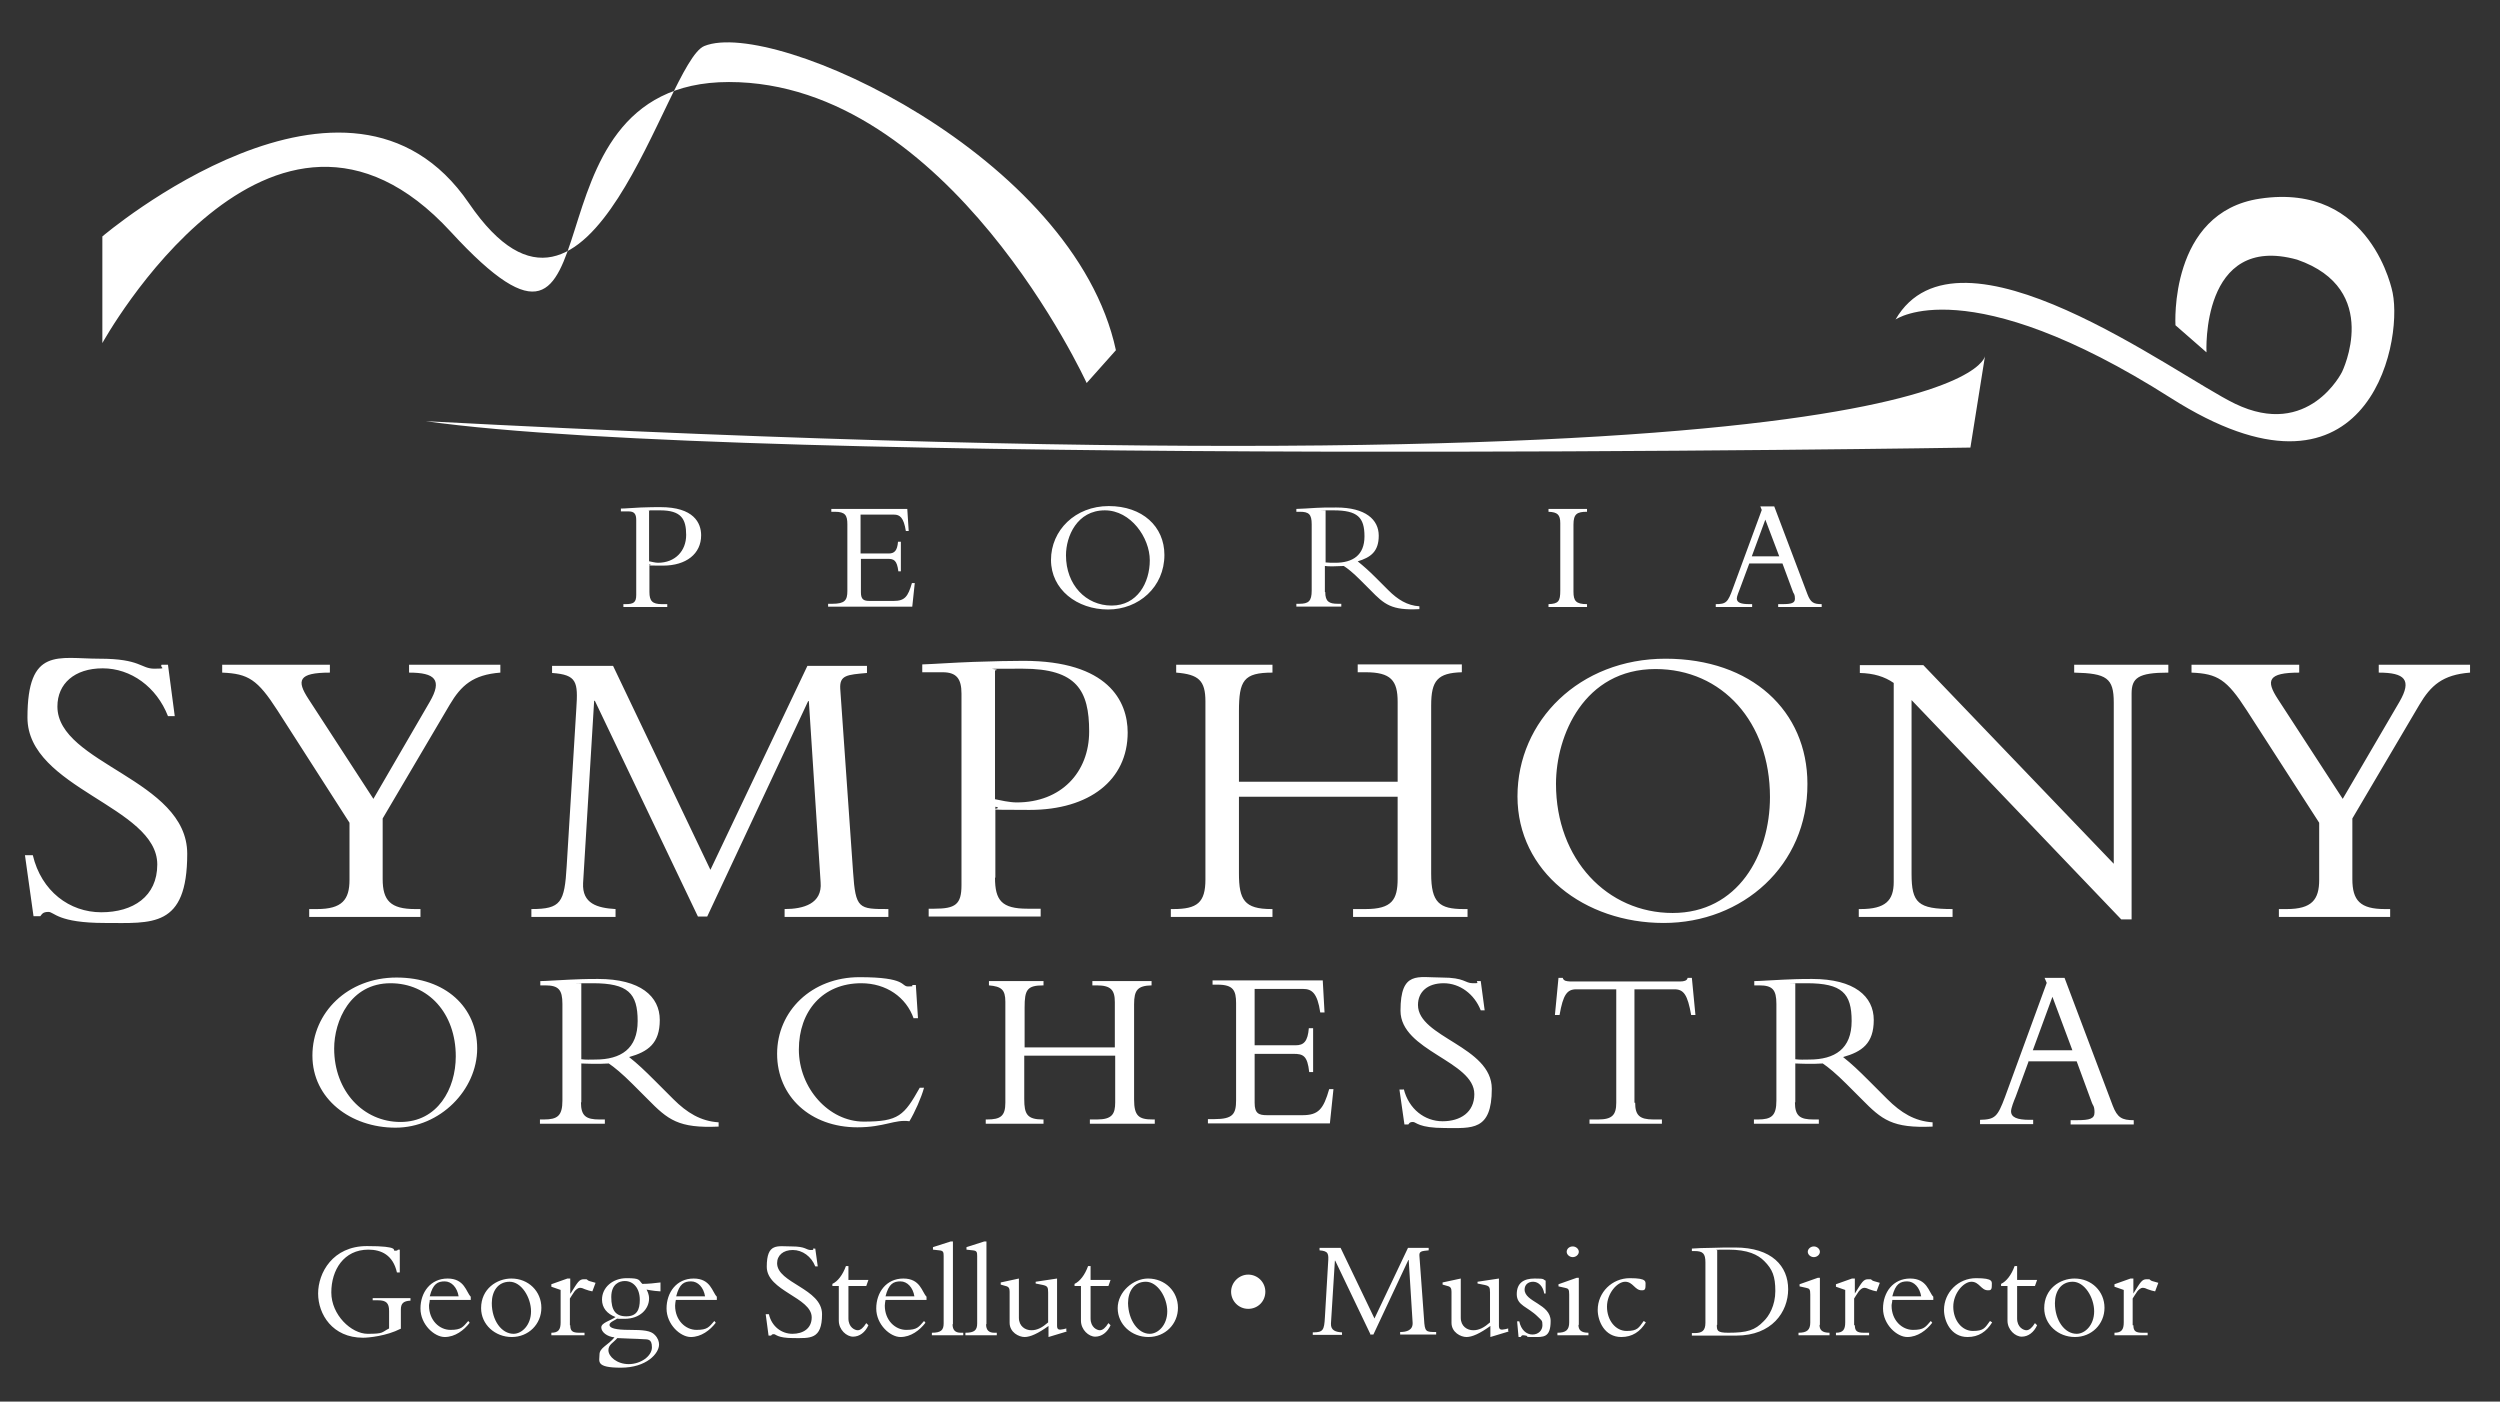 <?xml version="1.0" encoding="UTF-8"?>
<svg id="Layer_1" xmlns="http://www.w3.org/2000/svg" version="1.1" viewBox="0 0 701 393">
  <rect x="0" y="0" width="701" height="393" fill="#333333" stroke="none"/>
  <!-- Generator: Adobe Illustrator 29.5.1, SVG Export Plug-In . SVG Version: 2.1.0 Build 141)  -->
  <defs>
    <style>
      .st0 {
        fill: #fff;
      }
    </style>
  </defs>
  <path class="st0" d="M112.3,372.6c-3.9,2-8.9,2.5-10.5,2.5-8.6,0-12.6-6.6-12.6-12.4s4.1-13.3,13.7-13.3,7,1.3,7.8,1.3.7-.1.9-.3h.5v6.4h-.8c-1.1-4.9-4.4-6.4-8-6.4-6.9,0-10.4,5.7-10.4,12s5.6,11.6,10.2,11.6,3.8-.4,6-1.5v-4.9c0-2.2-.8-3-3.1-3h-1.5v-.6h10.6v.7c-2,.1-2.7.8-2.7,2.5v5.4h0ZM120.5,364.5c0,.6-.2,1.1-.2,1.6,0,4.1,2.9,6.8,6,6.8s3.5-.8,5-2.5l.4.5c-1.6,2.1-4.1,4-7,4s-6.8-3.5-6.8-8,2.8-8.4,7.6-8.4,5.2,3.8,6.5,5.1v.9h-11.5ZM128.6,363.5c-.4-2.5-2-4.2-3.9-4.2s-3.3.6-4.2,4.2h8.1ZM143.4,358.5c4.8,0,8.4,3.6,8.4,8.2s-3.6,8.2-8.3,8.2-8.6-3.5-8.6-8.1c0-5.4,4.4-8.3,8.5-8.3ZM144,374c2.3,0,4.9-2.4,4.9-6.3s-2.7-8.3-6-8.3-5,2.7-5,6c0,4.8,2.7,8.6,6.1,8.6ZM159.9,371.6c0,1.6.6,2.1,2.5,2.1h1.5v.7h-9.3v-.7c2,0,2.6-.9,2.6-2.9v-9.1l-2.6-.9v-.7l4.5-1.6h.8v4.2h.1c2-3.2,2.4-4,3.7-4s.6,0,1.3.4c.4.2,1.1.3,2,.6l-.9,2.4c-.6-.1-1.3-.3-2.1-.6-.4-.2-.9-.4-1.4-.4s-1.1.5-1.5,1c-.5.7-.9,1.4-1.3,2v7.5h0ZM185.2,362.1c-.6,0-2.4-.2-3.9-.5.2.4.7,1.3.7,2.5,0,2.9-2.5,5.7-6.9,5.7s-1.1-.1-1.8-.3c-.6.7-2.4,1.1-2.4,2s1.7,1.4,5.6,1.4,6,.2,7.1,1.4c.9.9,1.2,1.9,1.2,2.7,0,2.5-3.5,6.5-10.7,6.5s-6-1.8-6-3.7,2.4-2.6,4.2-4.8c-2.1-.2-3.7-1.5-3.7-2.8s2.6-1.9,4-2.9c-2.4-.9-3.8-2.6-3.8-4.9,0-3.4,3-6,6.9-6s3.3.5,4.4,1.6c1.8,0,3.4-.2,5.1-.4v2.5h0ZM176.3,382.5c3.3,0,6.5-2.2,6.5-4.7s-1.2-2.2-2.6-2.3c-1-.1-6-.2-7.1-.3-1.1,1.3-2.5,1.8-2.5,3.4,0,1.8,2.4,3.9,5.7,3.9ZM175.2,359.2c-1.5,0-3.8.8-3.8,4.5s1.2,5.4,4.2,5.4,3.8-1.9,3.8-4.6c0-3.3-1.8-5.3-4.2-5.3ZM189.5,364.5c-.1.6-.2,1.1-.2,1.6,0,4.1,2.9,6.8,6,6.8s3.5-.8,5-2.5l.4.5c-1.6,2.1-4.1,4-7,4s-6.8-3.5-6.8-8,2.8-8.4,7.6-8.4,5.2,3.8,6.5,5.1v.9h-11.5ZM197.7,363.5c-.4-2.5-2-4.2-3.9-4.2s-3.3.6-4.2,4.2h8.1ZM215.6,368.5c.8,3.5,3.6,5.5,6.6,5.5s5.4-1.5,5.4-4.6c0-5.6-12.6-7.4-12.6-14.2s3-5.7,7-5.7,4,1,5.3,1,.5-.1.7-.4h.6l.7,5h-.7c-1.1-2.8-3.6-4.6-6.3-4.6s-4.4,1.5-4.4,3.7c0,5.6,12.6,7.1,12.6,14.3s-3.4,6.7-8,6.7-4.9-1.1-5.5-1.1-.6.2-.8.4h-.7l-.8-6h.9ZM243.5,358.9l-.6,1.7h-5v9.1c0,2.5,1.8,3.3,2.6,3.3s1.6-.7,2.4-2l.6.6c-.9,2-2.5,3.2-4.3,3.2s-4-1.9-4-4.5v-9.7h-1.8v-.6c1.5-.7,2.9-2.5,3.8-5h.7v3.9h5.6ZM248.3,364.5c-.1.6-.2,1.1-.2,1.6,0,4.1,2.9,6.8,6,6.8s3.5-.8,5-2.5l.4.5c-1.6,2.1-4.1,4-7,4s-6.8-3.5-6.8-8,2.8-8.4,7.6-8.4,5.2,3.8,6.5,5.1v.9h-11.5ZM256.4,363.5c-.4-2.5-2-4.2-3.9-4.2s-3.3.6-4.2,4.2h8.1ZM267.1,371.3c0,1.6.7,2.4,2.3,2.4h.7v.7h-8.8v-.7c2.5,0,3.3-.7,3.3-2.6v-18.9c0-1.1-.1-1.5-1.2-1.6l-1.8-.2v-.7l5-1.6h.6v23.2h-.1ZM276.5,371.3c0,1.6.7,2.4,2.3,2.4h.7v.7h-8.8v-.7c2.5,0,3.3-.7,3.3-2.6v-18.9c0-1.1-.1-1.5-1.2-1.6l-1.8-.2v-.7l5-1.6h.6v23.2h-.1ZM299.3,373.3l-5.3,1.6v-3.1c-2.9,2.1-5.1,3.1-6.7,3.1s-4.2-1.3-4.2-4v-8.7c0-.9-.2-1.4-1.1-1.6l-1.4-.4v-.6l5.1-1.1v11c0,2.4,1.8,3.5,3.5,3.5s3.1-.8,4.7-2.2v-8.4c0-1.5-.2-1.8-1.5-2.1l-2-.4v-.5l6-.9v13.2c0,1.1.4,1.3,1.8,1l.8-.2v.8h.3ZM311.4,358.9l-.6,1.7h-5v9.1c0,2.5,1.8,3.3,2.6,3.3s1.6-.7,2.4-2l.6.6c-.9,2-2.5,3.2-4.3,3.2s-4-1.9-4-4.5v-9.7h-1.8v-.6c1.5-.7,2.9-2.5,3.8-5h.7v3.9h5.6ZM321.9,358.5c4.8,0,8.4,3.6,8.4,8.2s-3.6,8.2-8.3,8.2-8.6-3.5-8.6-8.1,4.4-8.3,8.5-8.3ZM322.4,374c2.3,0,4.9-2.4,4.9-6.3s-2.7-8.3-6-8.3-5,2.7-5,6c.1,4.8,2.8,8.6,6.1,8.6ZM354.8,362.2c0,2.7-2.1,4.8-4.8,4.8s-4.8-2.2-4.8-4.8,2.2-4.8,4.8-4.8c2.6,0,4.8,2.1,4.8,4.8ZM384.4,374.4l-10-20.9h-.1l-1.1,17.6c-.1,2,1.4,2.4,3.1,2.5v.7h-8.2v-.7c2.9,0,3.2-.6,3.4-4.2l.9-15.3c.2-2.6.1-3.3-2.4-3.5v-.7h5.9l9.5,19.8,9.4-19.8h5.8v.7c-1.9.2-2.7.2-2.6,1.5l1.3,17.8c.2,3.6.5,3.6,3.4,3.6v.7h-10.1v-.7c1.8,0,3.6-.5,3.5-2.6l-1.1-17.6h-.1l-9.8,20.9h-.7v.2h0ZM423.2,373.3l-5.3,1.6v-3.1c-2.9,2.1-5.1,3.1-6.7,3.1s-4.2-1.3-4.2-4v-8.7c0-.9-.2-1.4-1.1-1.6l-1.4-.4v-.6l5.1-1.1v11c0,2.4,1.8,3.5,3.5,3.5s3.1-.8,4.7-2.2v-8.4c0-1.5-.2-1.8-1.5-2.1l-2-.4v-.5l6-.9v13.2c0,1.1.4,1.3,1.8,1l.8-.2v.8h.3ZM426,370.5c.5,2.4,2,3.7,3.7,3.7s2.8-1.2,2.8-2.6-.2-1.3-1.3-2.4c-2.8-2.8-5.9-3.1-5.9-6.3s2-4.4,5-4.4,2.2.2,3.1.6v3.6c.1,0-.4,0-.4,0-.3-2-1.6-3.3-3.1-3.3s-2.4.9-2.4,2.2c0,3.5,7.3,4,7.3,8.8s-2.1,4.5-4.9,4.5-1.3-.1-1.7-.3c-.4-.1-.7-.2-1.1-.2s-.5.2-.7.5h-.6l-.4-4.4h.6ZM442.6,371.5c0,1.4.7,2.2,2.8,2.2v.7h-8.7v-.7c2.4,0,3.3-.8,3.3-2.9v-7.8c0-1.5-.2-1.7-1.2-1.9l-1.8-.4v-.6l5.1-1.8h.6v13.2h0ZM441,349.5c.9,0,1.7.7,1.7,1.5s-.8,1.5-1.7,1.5-1.7-.7-1.7-1.5.7-1.5,1.7-1.5ZM461.5,370.8c-1.6,2.6-3.8,4.1-6.9,4.1-4.7,0-6.6-4.5-6.6-7.6,0-4.9,4-8.9,9-8.9s4.4,1,4.4,2.2-.5,1.2-1.1,1.2c-1.9,0-2.4-2.4-4.6-2.4s-5.1,3.2-5.1,7,2.4,6.8,5.5,6.8,3.4-.9,4.8-2.8l.6.4ZM478.2,354c0-2.5-.7-3.2-3-3.2h-.8v-.7c1.5-.1,3.4-.2,5.5-.2,2.2-.1,4.5-.1,6.6-.1,10.4,0,14.9,5.3,14.9,11.7s-4.6,13-14.5,13h-12.5v-.7h.7c2.1,0,3.1-.6,3.1-2.9v-16.9h0ZM481.4,371.5c0,1.6.1,2.2,3.2,2.2,5.3,0,7.5-.7,9.9-3.2,1.5-1.4,3.3-4.4,3.3-8.5s-.8-6.1-3.1-8.4c-1.8-1.8-4.6-3.2-10.1-3.2s-2.7.1-3.1.2v20.9h0ZM510.2,371.5c0,1.4.7,2.2,2.8,2.2v.7h-8.7v-.7c2.4,0,3.3-.8,3.3-2.9v-7.8c0-1.5-.2-1.7-1.2-1.9l-1.8-.4v-.6l5.1-1.8h.6v13.2h0ZM508.6,349.5c.9,0,1.7.7,1.7,1.5s-.8,1.5-1.7,1.5-1.7-.7-1.7-1.5.8-1.5,1.7-1.5ZM520.1,371.6c0,1.6.6,2.1,2.5,2.1h1.5v.7h-9.3v-.7c2,0,2.6-.9,2.6-2.9v-9.1l-2.6-.9v-.7l4.5-1.6h.8v4.2h0c2-3.2,2.4-4,3.7-4s.6,0,1.3.4c.4.2,1.1.3,2,.6l-.9,2.4c-.6-.1-1.3-.3-2.1-.6-.4-.2-.9-.4-1.4-.4s-1.1.5-1.5,1c-.5.7-.9,1.4-1.3,2v7.5h.1ZM530.6,364.5c0,.6-.2,1.1-.2,1.6,0,4.1,2.9,6.8,6,6.8s3.5-.8,5-2.5l.4.5c-1.6,2.1-4.1,4-7,4s-6.8-3.5-6.8-8,2.8-8.4,7.6-8.4,5.2,3.8,6.5,5.1v.9h-11.5ZM538.7,363.5c-.4-2.5-2-4.2-3.9-4.2s-3.3.6-4.2,4.2h8.1ZM558.6,370.8c-1.6,2.6-3.8,4.1-6.9,4.1-4.7,0-6.6-4.5-6.6-7.6,0-4.9,4-8.9,9-8.9s4.4,1,4.4,2.2-.5,1.2-1.1,1.2c-1.9,0-2.4-2.4-4.6-2.4s-5.1,3.2-5.1,7,2.4,6.8,5.5,6.8,3.4-.9,4.8-2.8l.6.4ZM571.2,358.9l-.6,1.7h-5v9.1c0,2.5,1.8,3.3,2.6,3.3s1.6-.7,2.4-2l.6.6c-.9,2-2.5,3.2-4.3,3.2s-4-1.9-4-4.5v-9.7h-1.8v-.6c1.5-.7,2.9-2.5,3.8-5h.7v3.9h5.6ZM581.7,358.5c4.8,0,8.4,3.6,8.4,8.2s-3.6,8.2-8.3,8.2-8.6-3.5-8.6-8.1c0-5.4,4.4-8.3,8.5-8.3ZM582.3,374c2.3,0,4.9-2.4,4.9-6.3s-2.7-8.3-6-8.3-5,2.7-5,6c0,4.8,2.7,8.6,6.1,8.6ZM598.2,371.6c0,1.6.6,2.1,2.5,2.1h1.5v.7h-9.3v-.7c2,0,2.6-.9,2.6-2.9v-9.1l-2.6-.9v-.7l4.5-1.6h.8v4.2h0c2-3.2,2.4-4,3.7-4s.6,0,1.3.4c.4.2,1.1.3,2,.6l-.9,2.4c-.6-.1-1.3-.3-2.1-.6-.4-.2-.9-.4-1.4-.4s-1.1.5-1.5,1c-.5.7-.9,1.4-1.3,2v7.5h.1ZM556.6,99.8s-3.3,41.2-437.2,18.3c90.9,12.9,433.1,7.4,433.1,7.4l4.1-25.7ZM531.5,89.6s20.1-14.3,77.2,22c54.6,34.7,65.2-14.5,62.2-29.5,0,0-5.8-31.1-37.2-26.4-25.6,3.8-23.7,35.5-23.7,35.5l8.7,7.6s-1.7-33.5,25.4-26c24,8.3,12.6,31.5,12.6,31.5,0,0-9.3,18.9-30,8.9-16.8-8.1-77.6-54-95.2-23.6ZM312.9,98.2l-8.2,9.2s-38.6-84.4-100.3-84.4-27.7,96.7-78,42-97.7,31.2-97.7,31.2v-29.9s69-58.8,102.8-9.3c34.5,50.4,55-39.7,66-44.1,19.5-7.9,103.7,30.8,115.4,85.3ZM182.1,166c0,2.5.8,3.4,3.5,3.4h1.5v.8h-12.3v-.8h.6c2.3,0,3-.5,3-2.6v-21c0-1.6-.5-2.4-2.1-2.4h-2.2v-.8c1.2,0,3.4-.2,5.6-.3,2.2-.1,4.3-.1,5.5-.1,9.3,0,11.4,4.4,11.4,7.9,0,5.2-4.2,8.5-10.7,8.5s-2.4-.1-3.8-.4v7.8ZM182.1,157.4c.6.1,1.6.4,2.4.4,4.8,0,7.9-3.3,7.9-7.8s-1.4-6.9-7.3-6.9-2,0-3.1.2v14.1h.1ZM252.7,160.2h-.8c-.4-3.1-1.2-3.5-3-3.5h-7.5v9.4c0,2,.8,2.4,2.4,2.4h6.8c3.1,0,4-1.2,5.1-5h.8l-.7,6.6h-23.6v-.8h1.2c3.5,0,4.2-1,4.2-3.6v-18.7c0-2.5-.6-3.5-3.5-3.5h-1v-.8h21.3l.4,6.2h-.8c-.6-3.8-1.7-4.6-3.3-4.6h-9.4v10.9h7.9c1.6,0,2.4-.8,2.6-3.3h.8v8.3h0ZM310.7,170.9c-8.7,0-16-5.6-16-13.9s6.8-15.1,16.2-15.1,15.6,5.7,15.6,13.7c0,9-7.2,15.3-15.8,15.3ZM309.8,143.1c-7.8,0-10.9,7.3-10.9,12.6,0,8.3,5.6,14.1,12.8,14.1s10.7-6.4,10.7-12.7-5.3-14-12.6-14ZM371.6,166c0,2.7,1.1,3.3,3.5,3.3h1v.8h-12.6v-.8h.8c2.6,0,3.5-.7,3.5-3.7v-18.6c0-2.8-.8-3.5-3.3-3.5h-1v-.8c1.1,0,3.8-.2,5.6-.3,1.8-.1,2.7-.1,5.6-.1,8.2,0,11.9,3.4,11.9,7.9s-2.3,6.1-5.9,7.2c1.6,1.3,3,2.5,5.1,4.6l3.5,3.5c2.6,2.6,5.3,4.3,8.7,4.5v.8c-7.8.4-9.8-1.3-13.7-5.3l-2.9-2.9c-2-2-3.5-3.2-4.6-3.9-1.1,0-1.8.1-3,.1s-1.6,0-2.3-.1v7.3h0ZM371.6,157.7c1.1.1,1.7.1,2.8.1,4.9,0,8.2-2.1,8.2-7.4s-1.9-7.3-8.7-7.3-1.4,0-2.2.1v14.5h0ZM445,170.2h-10.8v-.8c2.8-.1,3.3-.8,3.3-3.8v-18.9c0-2.4-.8-3.1-3.3-3.2v-.8h10.8v.8c-2.8,0-3.8.6-3.8,3.6v18.8c0,2.6.7,3.5,3.8,3.5v.8ZM490.5,158l-2.6,7c-.3.8-.9,2.2-.9,2.8,0,1.2,1.2,1.6,3.6,1.6h.7v.8h-10.2v-.8c2.9,0,3.4-.5,4.8-4.4l8.1-22-.4-1h3.9l9.3,24.6c.9,2.4,1.8,2.8,4,2.8v.8h-12.2v-.8h1.2c2.5,0,3.5-.3,3.5-1.5s-.3-1.4-.5-1.8l-3-8.1h-9.3ZM495,145.7l-3.8,10.3h7.7l-3.9-10.3ZM9.2,239.8c2.4,10.1,10.3,16,19.2,16s15.7-4.4,15.7-13.4c0-16.3-36.4-21.3-36.4-41.2s8.6-16.5,20.2-16.5,11.5,2.8,15.4,2.8,1.4-.2,2-1.1h1.8l1.9,14.4h-1.9c-3.2-8.2-10.4-13.4-18.3-13.4s-12.7,4.3-12.7,10.7c0,16.1,36.4,20.4,36.4,41.3s-9.9,19.4-23.1,19.4-14.2-3.1-15.8-3.1-1.8.6-2.3,1.2h-1.9l-2.4-17.1h2.2ZM120.5,196.8c3.6-6.2,1.5-8.2-5.8-8.2v-2.2h25.6v2.2c-7.7.6-11,3.6-14.2,9l-18.8,31.9v17c0,6,2.2,8.4,9.1,8.4h1.5v2.2h-31.2v-2.2h2.2c7,0,9.1-2.6,9.1-8.2v-16l-20.2-31.5c-5.6-8.7-8.2-10.3-15.5-10.6v-2.2h30.2v2.2c-8.9,0-9.4,2.2-6,7.4l18.2,28,15.8-27.2ZM195.7,257l-28.9-60.5h-.2l-3.1,51.1c-.3,5.8,4,7,9.1,7.3v2.2h-23.6v-2.2c8.3,0,9.3-1.8,9.9-12.1l2.7-44.1c.5-7.5.2-9.5-6.8-10v-2h17.1l27.3,57.2,27.2-57.2h16.7v2c-5.6.5-7.7.6-7.5,4.4l3.6,51.4c.7,10.4,1.6,10.4,9.9,10.4v2.2h-29.1v-2.2c5.3,0,10.6-1.5,10.1-7.5l-3.3-50.8h-.2l-28.3,60.4h-2.6ZM279,246.1c0,6.4,1.9,8.7,9.1,8.7h3.7v2.2h-31.4v-2.2h1.6c5.9,0,7.6-1.2,7.6-6.6v-53.7c0-4.2-1.4-6-5.3-6h-5.7v-2.2c3.2-.1,8.7-.5,14.3-.7,5.6-.2,11-.3,14.1-.3,23.7,0,29.2,11.3,29.2,20.1,0,13.3-10.7,21.7-27.5,21.7s-6.2-.2-9.6-.9v19.9h-.1ZM279,224.1c1.5.3,4,.9,6.1.9,12.4,0,20.3-8.4,20.3-19.9s-3.5-17.6-18.6-17.6-5.1,0-7.8.5v36.1ZM347.4,223.3v21.6c0,7.4,1.5,10,9.1,10h.3v2.2h-28.5v-2.2h.7c6.7,0,9-1.8,9-8.3v-49.9c0-5.9-1.9-7.6-8.2-8.1v-2.2h27v2.2c-8.1,0-9.4,2.2-9.4,10.9v19.7h44.5v-22.4c0-6-1.9-8.3-9-8.3h-2.2v-2.2h29.2v2.2c-6.8.2-8.6,2.3-8.6,9.3v47.2c0,8.1,2.3,9.9,9.1,9.9h1.1v2.2h-32.1v-2.2h3.5c7.4,0,9-2.6,9-8.5v-23h-44.5ZM466.5,258.8c-22.2,0-41-14.3-41-35.5s17.4-38.6,41.5-38.6,39.8,14.6,39.8,35.1c.1,22.9-18.2,39-40.3,39ZM464.2,187.6c-20,0-27.9,18.6-27.9,32.2,0,21.2,14.4,36.2,32.7,36.2s27.3-16.3,27.3-32.5c0-21-13.4-35.9-32.1-35.9ZM594.8,257.8l-58.8-61.5v48.7c0,8.2,1.8,9.9,11.5,9.9v2.2h-26.3v-2.2h.5c7,0,9.3-2.4,9.3-7.6v-55.8c-2.6-1.8-5.6-2.7-9.5-2.8v-2.2h17.8l53.4,55.7v-45.2c0-6.9-2-8.2-11.1-8.4v-2.2h26.4v2.2c-8.5,0-10.3,1.5-10.3,5.9v63.3h-2.9ZM672.8,196.8c3.6-6.2,1.5-8.2-5.8-8.2v-2.2h25.6v2.2c-7.7.6-11,3.6-14.2,9l-18.8,31.9v17c0,6,2.2,8.4,9.1,8.4h1.5v2.2h-31.2v-2.2h2.2c7,0,9.1-2.6,9.1-8.2v-16l-20.3-31.5c-5.6-8.7-8.2-10.3-15.5-10.6v-2.2h30.2v2.2c-8.8,0-9.4,2.2-6,7.4l18.2,28,15.9-27.2ZM110.9,316.2c-12.6,0-23.3-8.1-23.3-20.2s9.9-21.9,23.6-21.9,22.6,8.3,22.6,19.9-10.4,22.2-22.9,22.2ZM109.5,275.7c-11.3,0-15.8,10.6-15.8,18.3,0,12,8.2,20.6,18.6,20.6s15.5-9.3,15.5-18.4c0-12.1-7.7-20.5-18.3-20.5ZM162.9,309.1c0,3.9,1.5,4.8,5.2,4.8h1.5v1.2h-18.2v-1.2h1.1c3.8,0,5.2-1,5.2-5.3v-27.1c0-4-1.1-5.2-4.8-5.2h-1.4v-1.2c1.5,0,5.5-.3,8.1-.4s3.9-.2,8.1-.2c11.9,0,17.3,4.9,17.3,11.5s-3.3,8.9-8.6,10.4c2.4,1.9,4.3,3.7,7.3,6.7l5.1,5.1c3.8,3.8,7.7,6.2,12.7,6.5v1.2c-11.3.5-14.2-1.9-19.9-7.7l-4.3-4.3c-2.8-2.8-5.1-4.7-6.6-5.7-1.6.1-2.6.1-4.4.1s-2.3-.1-3.3-.1v10.9h-.1ZM162.9,297c1.5.2,2.5.1,4,.1,7.2,0,11.9-3,11.9-10.8s-2.7-10.6-12.6-10.6-2.1,0-3.2.1v21.2h0ZM256.2,285.6c-2.1-6-7.7-9.9-14.7-9.9-10.8,0-17.5,7.8-17.5,18.6s8.4,20.2,18.2,20.2,11.3-1.7,15.7-9.5h1.2c-.8,2.9-2.6,6.9-4.1,9.4-4.1-.6-7,1.7-14.6,1.7-13.1,0-22.5-8.6-22.5-20.6s9.7-21.5,23.1-21.5,11.6,2.6,13.6,2.6,1-.2,1.2-.4h1l.6,9.3h-1.2ZM287.2,296v12.2c0,4.2.8,5.7,5.2,5.7h.2v1.2h-16.2v-1.2h.4c3.8,0,5.1-1,5.1-4.7v-28.3c0-3.4-1.1-4.3-4.6-4.6v-1.2h15.3v1.2c-4.6,0-5.3,1.2-5.3,6.2v11.2h25.3v-12.7c0-3.4-1.1-4.7-5.1-4.7h-1.2v-1.2h16.6v1.2c-3.9.1-4.9,1.3-4.9,5.3v26.7c0,4.6,1.3,5.6,5.2,5.6h.6v1.2h-18.2v-1.2h2c4.2,0,5.1-1.5,5.1-4.8v-13.1h-25.5ZM368.3,300.6h-1.2c-.5-4.6-1.7-5.1-4.4-5.1h-10.9v13.7c0,3,1.1,3.5,3.5,3.5h9.9c4.5,0,5.9-1.7,7.5-7.3h1.2l-1,9.6h-34.2v-1.2h1.8c5.2,0,6.1-1.4,6.1-5.3v-27.2c0-3.6-.8-5.2-5.2-5.2h-1.4v-1.2h30.9l.5,9h-1.2c-.8-5.5-2.4-6.6-4.8-6.6h-13.6v15.8h11.5c2.3,0,3.4-1.1,3.7-4.8h1.2v12.3h0ZM393.6,305.3c1.4,5.7,5.9,9.1,10.9,9.1s8.9-2.5,8.9-7.6c0-9.3-20.7-12.1-20.7-23.4s4.9-9.3,11.5-9.3,6.5,1.6,8.8,1.6.8-.1,1.2-.6h1l1.1,8.2h-1.1c-1.8-4.6-5.9-7.6-10.4-7.6s-7.2,2.4-7.2,6.1c0,9.1,20.7,11.6,20.7,23.5s-5.6,11-13.1,11-8.1-1.7-9-1.7-1,.3-1.3.7h-1.1l-1.4-9.8h1.2v-.2ZM458.5,309.2c0,3.5,1.2,4.7,5.1,4.7h2.4v1.2h-20.3v-1.2h2.4c3.9,0,5.1-1.2,5.1-4.7v-31.8h-11.2c-2.6,0-3.7,1.5-4.7,7.2h-1.3l1-10.4h1.2c.1.4.3.6.7.8.4.1.8.2,1.3.2h31c.9,0,1.9-.2,2-1h1.2l1,10.4h-1.2c-1-5.7-2.1-7.2-4.7-7.2h-11.2v31.8h.2ZM503.3,309.1c0,3.9,1.5,4.8,5.2,4.8h1.5v1.2h-18.2v-1.2h1.1c3.8,0,5.2-1,5.2-5.3v-27.1c0-4-1.1-5.2-4.8-5.2h-1.4v-1.2c1.5,0,5.5-.3,8.1-.4s3.9-.2,8.1-.2c11.9,0,17.3,4.9,17.3,11.5s-3.3,8.9-8.6,10.4c2.4,1.9,4.3,3.7,7.3,6.7l5.1,5.1c3.8,3.8,7.7,6.2,12.7,6.5v1.2c-11.3.5-14.2-1.9-19.9-7.7l-4.3-4.3c-2.8-2.8-5.1-4.7-6.6-5.7-1.6.1-2.6.1-4.4.1s-2.3-.1-3.3-.1v10.9h-.1ZM503.3,297c1.5.2,2.5.1,4,.1,7.2,0,11.9-3,11.9-10.8s-2.7-10.6-12.6-10.6-2.1,0-3.2.1v21.2h-.1ZM568.9,297.4l-3.7,10.1c-.5,1.2-1.3,3.2-1.3,4.1,0,1.7,1.7,2.4,5.2,2.4h1v1.2h-14.9v-1.2c4.2-.1,4.9-.8,7-6.4l11.7-32-.6-1.4h5.6l13.5,35.8c1.3,3.4,2.6,4.1,5.9,4.1v1.2h-17.7v-1.2h1.7c3.7,0,5-.4,5-2.2s-.5-2-.7-2.6l-4.3-11.7h-13.4v-.2ZM575.5,279.5l-5.5,15h11.1l-5.6-15Z"/>
</svg>